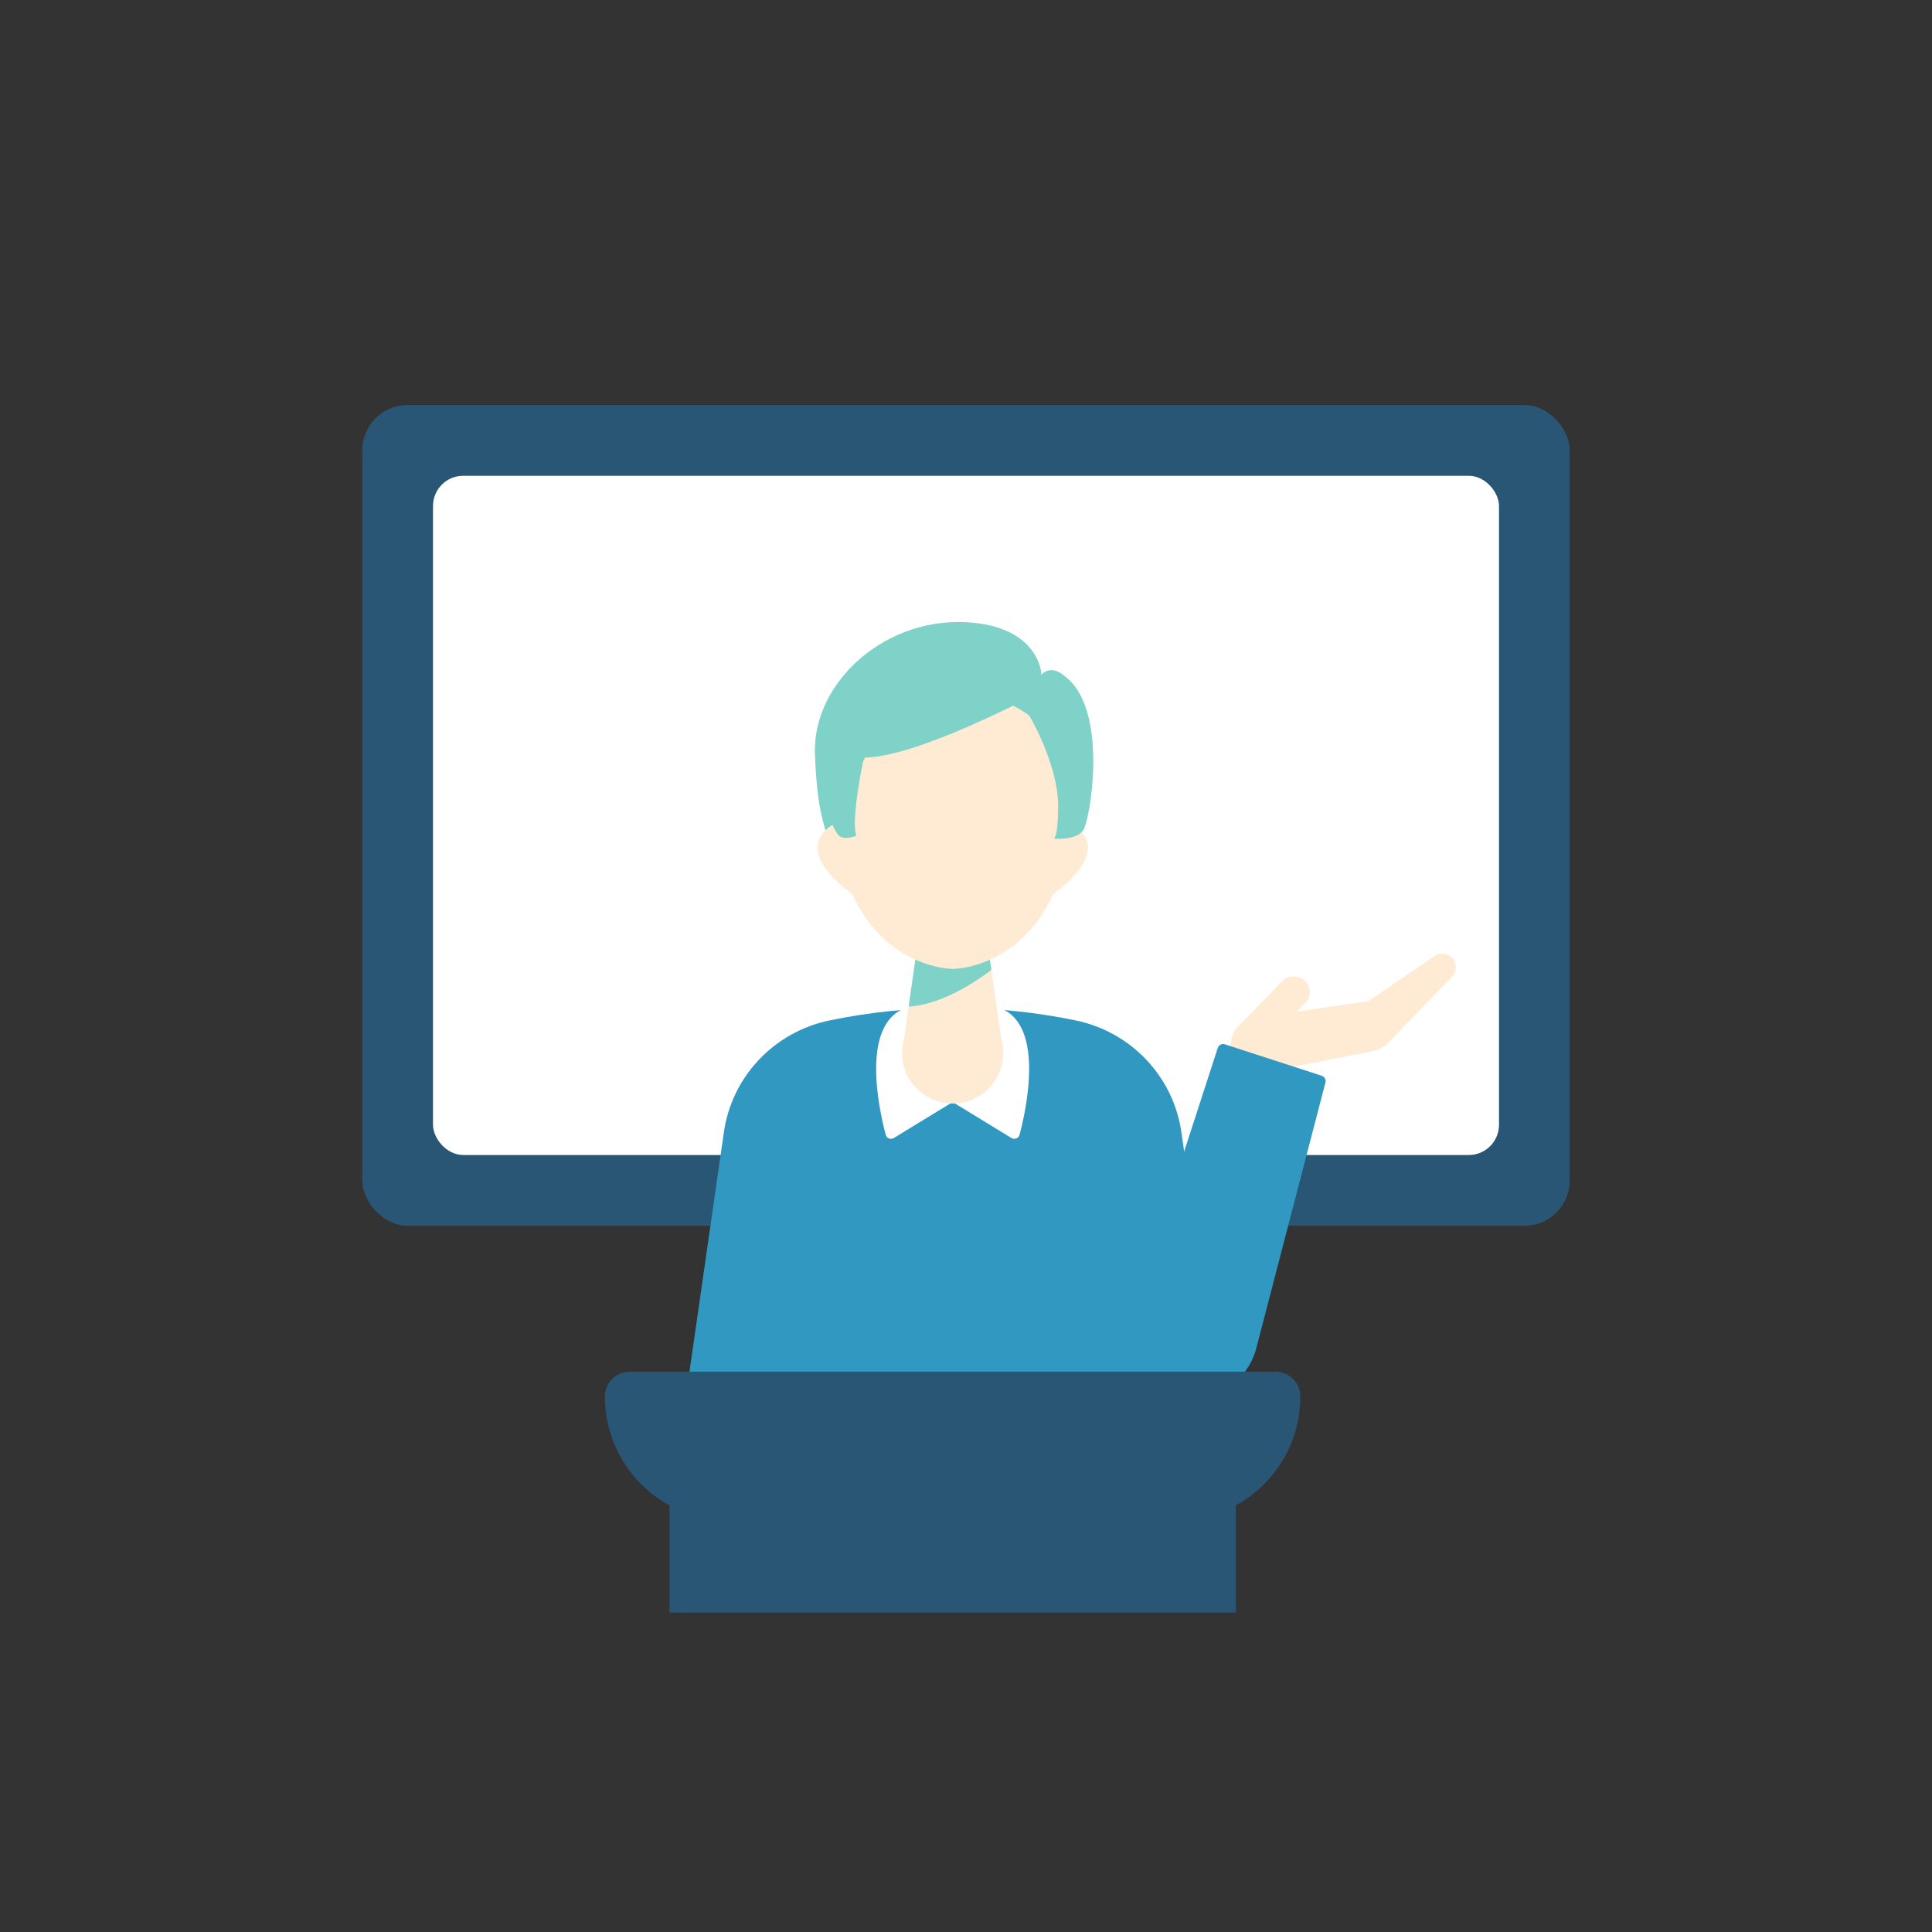 <?xml version="1.0" encoding="UTF-8"?><svg id="a" xmlns="http://www.w3.org/2000/svg" xmlns:xlink="http://www.w3.org/1999/xlink" viewBox="0 0 128 128"><rect x="0" y="0" width="128" height="128" fill="#333333" stroke="none"/><defs><style>.c{fill:none;}.d{fill:#fff;}.e{fill:#ffebd4;}.f{fill:#7ed2c8;}.g{fill:#3098c1;}.h{fill:#295675;}.i{clip-path:url(#b);}</style><clipPath id="b"><rect class="c" x="24" y="26.835" width="80" height="80"/></clipPath></defs><g class="i"><rect class="h" x="24" y="26.835" width="80" height="54.375" rx="3" ry="3"/><rect class="d" x="28.688" y="31.522" width="70.625" height="45" rx="2" ry="2"/><path class="e" d="m83.722,71.052l7.217-1.406c.996-.194,1.647-1.159,1.453-2.156l-.64-1.322-8.733,1.276c-.996.194-1.647,1.159-1.453,2.156h0c.194.996,1.159,1.647,2.156,1.453Z"/><path class="e" d="m91.926,69.138l4.276-4.432c.322-.334.338-.859.035-1.211h0c-.287-.335-.775-.412-1.152-.182l-6.23,4.247,1.797,1.601c.358.345.928.335,1.273-.023Z"/><rect class="e" x="81.553" y="65.99" width="5.777" height="2.101" rx="1.05" ry="1.05" transform="translate(191.318 52.819) rotate(133.973)"/><path class="g" d="m77.753,92.344h0c2.348.762,4.852-.611,5.474-2.999l4.586-17.625c.05-.191-.058-.388-.246-.449l-6.418-2.082c-.196-.064-.406.044-.47.24l-5.681,17.513c-.731,2.253.503,4.672,2.756,5.403Z"/><path class="g" d="m47.959,75.011l-2.946,20.502h36.202l-2.946-20.502c-.532-3.703-3.342-6.649-7.005-7.406-2.632-.544-5.357-.831-8.15-.831s-5.518.287-8.15.831c-3.663.757-6.473,3.704-7.005,7.406Z"/><path class="d" d="m63.415,72.832l-4.197,2.564c-.206.126-.476.02-.538-.214-.454-1.712-1.76-7.629,1.586-8.488,3.92-1.006,3.148,6.137,3.148,6.137Z"/><path class="d" d="m62.814,72.832l4.197,2.564c.206.126.476.02.538-.214.454-1.712,1.76-7.629-1.586-8.488-3.92-1.006-3.148,6.137-3.148,6.137Z"/><circle class="f" cx="63.114" cy="52.453" r="8.804"/><path class="e" d="m66.335,68.832l-1.307-9.135h-3.828l-1.307,9.135c-.085.295-.133.605-.133.926,0,1.852,1.502,3.354,3.354,3.354s3.354-1.502,3.354-3.354c0-.322-.048-.632-.133-.926Z"/><path class="f" d="m65.028,59.697h-3.828l-1.001,6.998c2.07-.14,4.159-1.436,5.483-2.435l-.653-4.564Z"/><path class="e" d="m63.114,45.801s-7.774-.137-7.736,7.538c.048,9.648,6.403,10.852,7.736,10.852,1.384,0,7.688-1.204,7.736-10.852.038-7.674-7.736-7.538-7.736-7.538Z"/><path class="e" d="m70.724,54.447l-1.132,4.902s4.73-3.053,1.132-4.902Z"/><path class="f" d="m67.969,47.028s2.005,3.171,2.134,6.152c0,0,.043,2.134-.281,2.382,0,0,1.49.145,1.952-.568s1.707-8.038-1.245-10.207c-1.885-1.6-2.56,2.24-2.56,2.24Z"/><path class="f" d="m68.993,44.655s-.111-2.928-4.428-3.389c-5.769-.615-10.772,3.907-10.574,8.72s.882,5.009.882,5.009l.82-.548s2.004-9.017,8.141-9.117c4.993-.082,4.094,1.698,4.094,1.698"/><path class="f" d="m68.446,46.08s-8.089,4.3-11.403,4.103,4.932-6.865,4.932-6.865l6.471,2.762Z"/><path class="e" d="m55.504,54.447l1.132,4.902s-4.73-3.053-1.132-4.902Z"/><path class="f" d="m57.237,50.163s-.899,4.182-.497,5.208c0,0-.794.316-1.143,0s-.625-1.223-.625-1.223l2.265-3.985Z"/><rect class="h" x="44.355" y="99.703" width="37.519" height="7.132"/><path class="h" d="m41.722,90.876h42.784c.908,0,1.646.737,1.646,1.646h0c0,4.541-3.687,8.228-8.228,8.228h-29.62c-4.541,0-8.228-3.687-8.228-8.228h0c0-.908.737-1.646,1.646-1.646Z"/></g></svg>